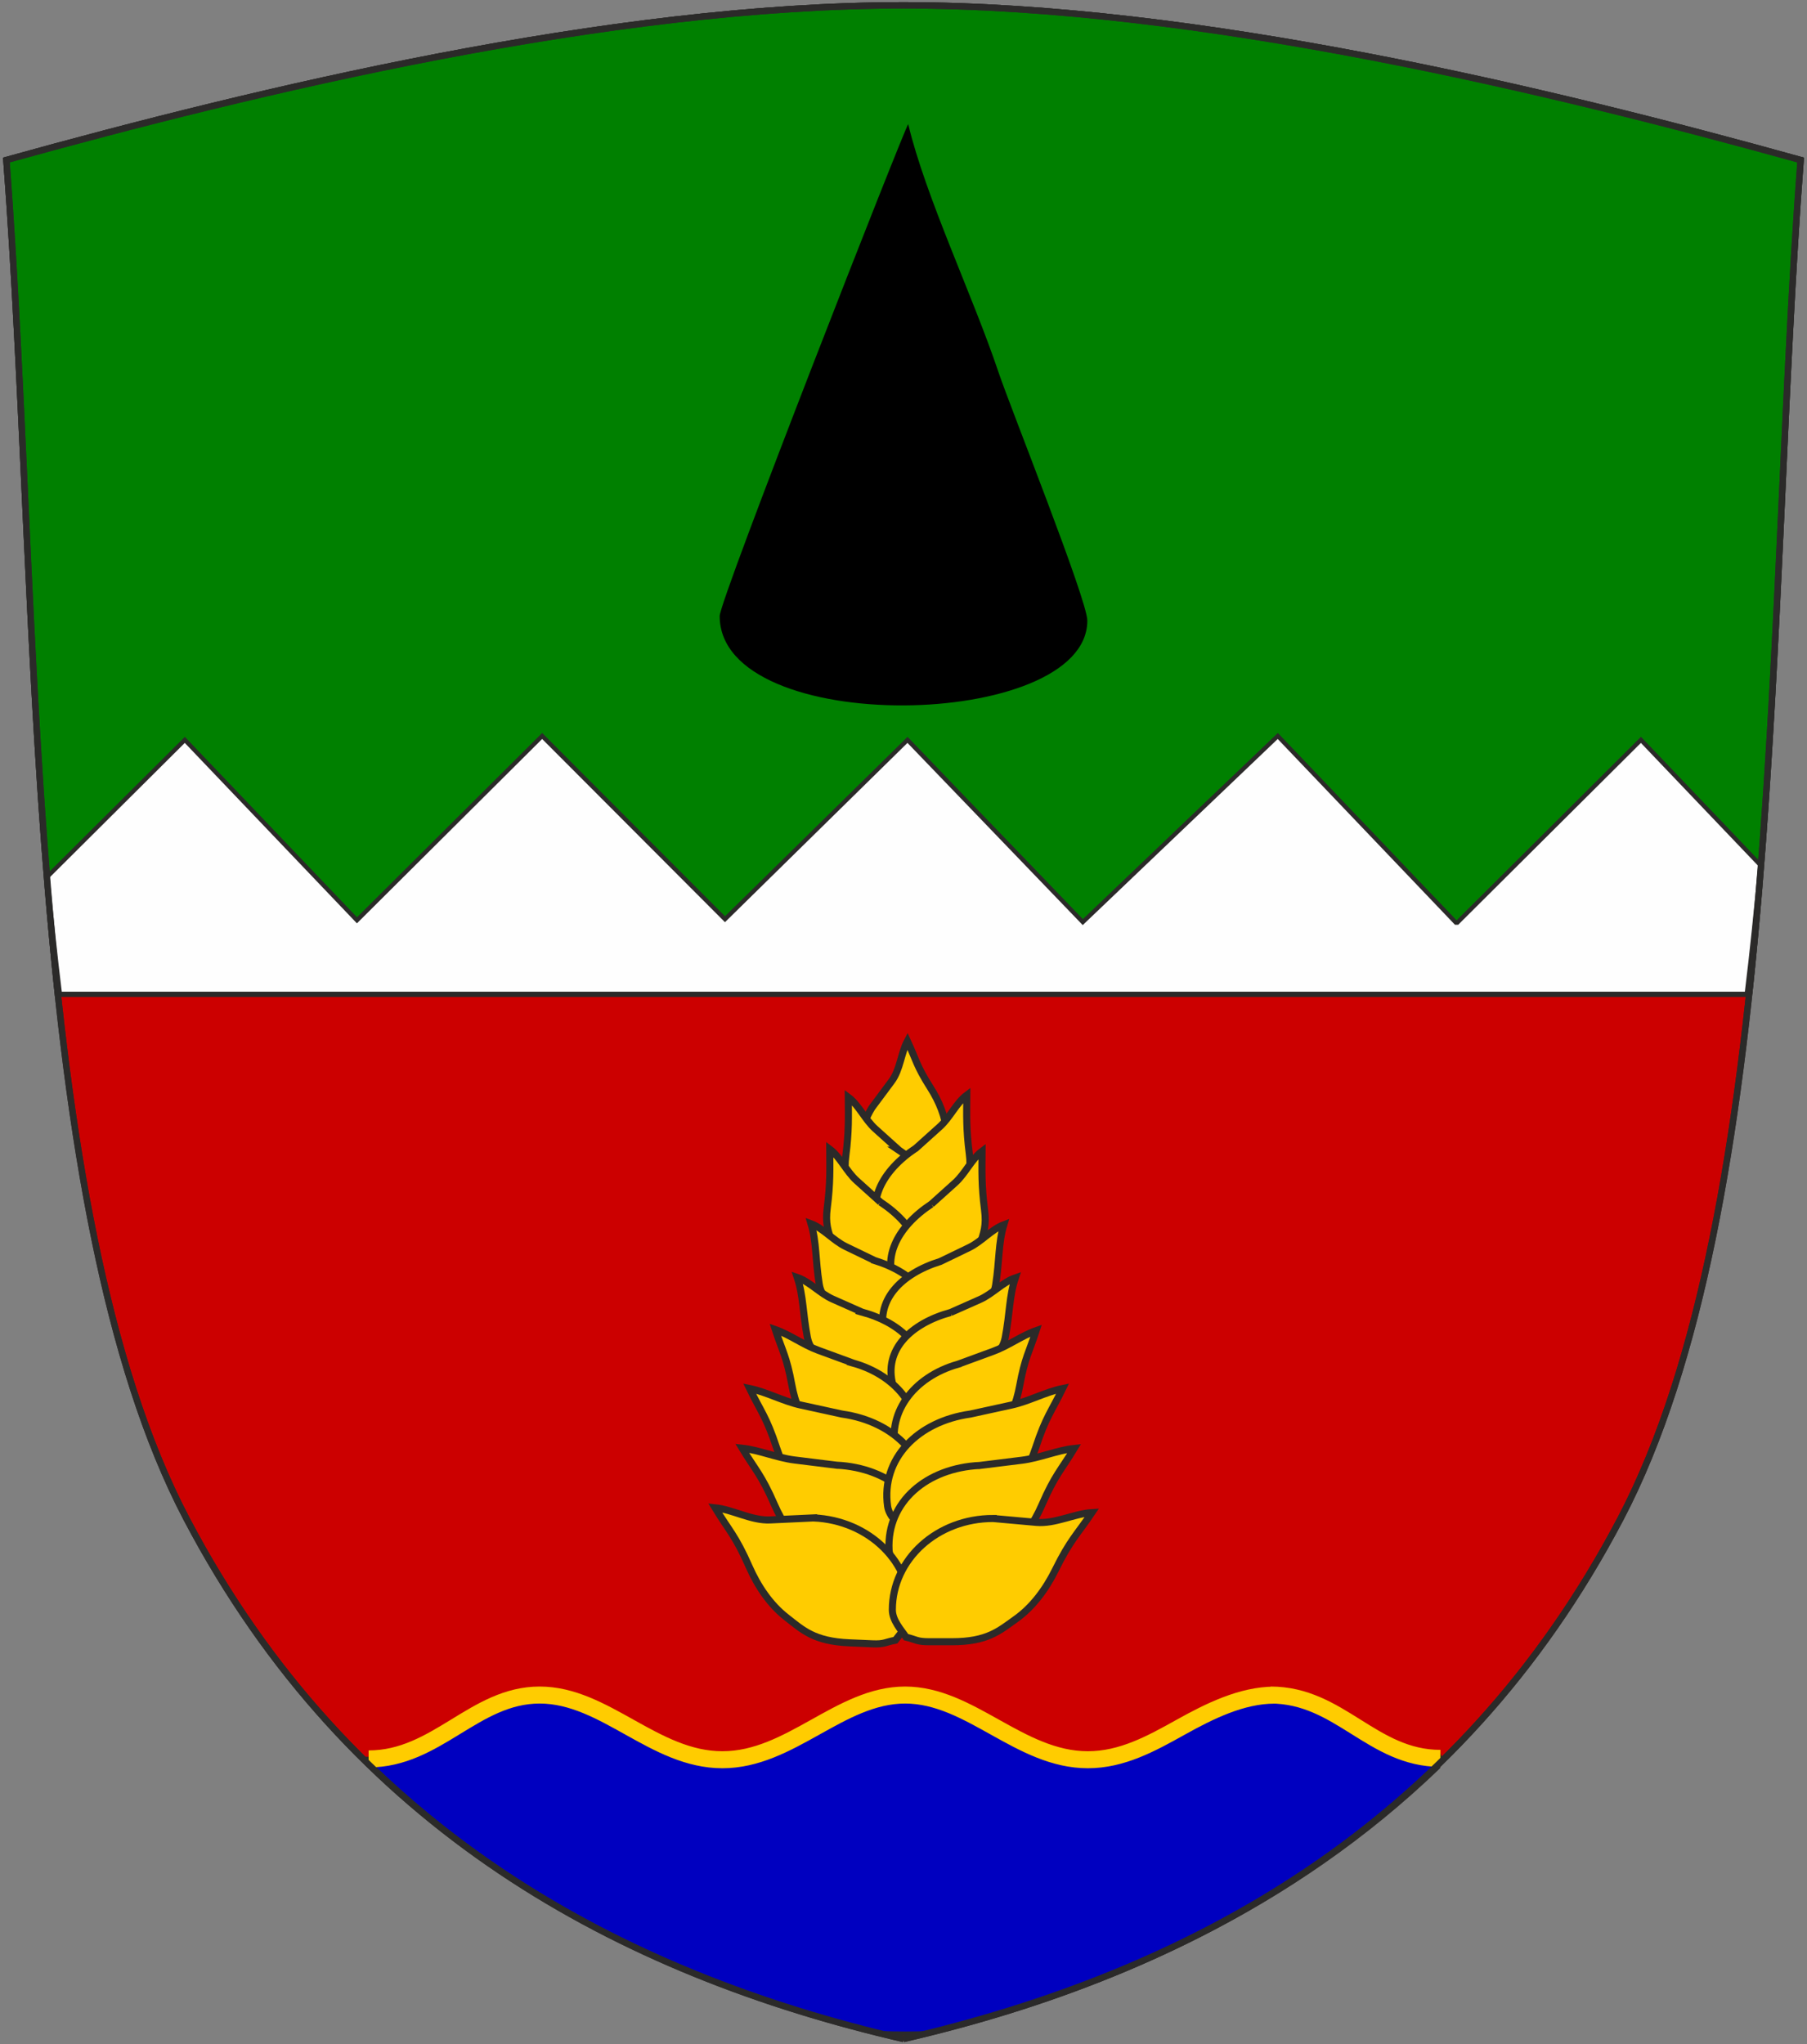 <?xml version="1.0" encoding="UTF-8"?>
<!DOCTYPE svg PUBLIC "-//W3C//DTD SVG 1.1//EN" "http://www.w3.org/Graphics/SVG/1.1/DTD/svg11.dtd">
<!-- Creator: CorelDRAW X5 -->
<svg xmlns="http://www.w3.org/2000/svg" xml:space="preserve" width="2550px" height="2885px" style="shape-rendering:geometricPrecision; text-rendering:geometricPrecision; image-rendering:optimizeQuality; fill-rule:evenodd; clip-rule:evenodd"
viewBox="0 0 2550 2885"
 xmlns:xlink="http://www.w3.org/1999/xlink">
 <rect x="0" y="0" width="2550" height="2885" fill="#808080" stroke="none"/>
 <defs>
  <style type="text/css">
   <![CDATA[
    .str2 {stroke:#2B2A29;stroke-width:6}
    .str0 {stroke:#2B2A29;stroke-width:9}
    .str1 {stroke:#2B2A29;stroke-width:10}
    .str3 {stroke:#FFCC00;stroke-width:24}
    .fil4 {fill:none}
    .fil5 {fill:#FEFEFE}
    .fil6 {fill:black}
    .fil3 {fill:#0000C0}
    .fil1 {fill:green}
    .fil0 {fill:#CC0000}
    .fil2 {fill:#FFCC00}
   ]]>
  </style>
 </defs>
 <g id="Ebene_x0020_1">
  <path class="fil0 str0" d="M1275 2877.5c399.091,-92.246 781.76,-295.91 1011.9,-734.353 230.135,-438.443 206.202,-1288.65 254.105,-1917.34 -354.085,-98.406 -851.164,-218.313 -1266,-218.313 -414.836,0 -911.914,119.907 -1266,218.313 47.903,628.684 23.969,1478.89 254.105,1917.34 230.135,438.443 612.804,642.106 1011.9,734.353z"/>
  <path class="fil1 str0" d="M2468.4 1402.52c41.284,-385.789 45.22,-817.413 72.597,-1176.71 -354.085,-98.406 -851.164,-218.313 -1266,-218.313 -414.836,0 -911.914,119.907 -1266,218.313 27.377,359.295 31.312,790.918 72.597,1176.71l2386.81 0z"/>
  <g id="_274222208">
   <path id="_274224152" class="fil2 str1" d="M1230.42 1563.25c-31.369,51.239 -19.015,115.375 27.717,143.809 9.947,6.053 23.812,3.17 33.024,2.784 7.976,-8.088 10.135,-7.101 17.086,-18.455l12.869 -21.021c20.043,-32.739 16.55,-49.57 14.948,-71.687 -1.594,-22.026 -10.754,-44.274 -23.034,-63.55 -19.688,-30.9 -20.34,-39.713 -32.49,-65.93 -9.064,17.009 -10.188,40.367 -22.221,56.543l-27.899 37.508z"/>
   <path id="_274224032" class="fil2 str1" d="M1268.61 1623.15c48.24,31.795 74.298,79.28 45.299,123.008 -6.172,9.308 -19.408,12.441 -27.575,15.85 -10.245,-3.79 -11.718,-2.053 -22.408,-9.098l-19.791 -13.045c-30.824,-20.315 -34.672,-36.372 -42.331,-56.254 -7.625,-19.799 -10.987,-30.671 -8.197,-52.426 4.475,-34.874 3.658,-55.002 3.495,-82.739 14.842,11.104 23.613,31.609 38.013,44.564l33.495 30.138z"/>
   <path id="_274223912" class="fil2 str1" d="M1292.83 1620.09c-48.24,31.795 -74.298,79.28 -45.299,123.008 6.172,9.308 19.408,12.441 27.575,15.85 10.244,-3.79 11.718,-2.053 22.408,-9.098l19.791 -13.045c30.823,-20.315 34.672,-36.372 42.33,-56.254 7.625,-19.799 10.988,-30.671 8.198,-52.426 -4.475,-34.874 -3.658,-55.002 -3.495,-82.739 -14.842,11.104 -23.613,31.609 -38.014,44.564l-33.494 30.138z"/>
   <path id="_274223792" class="fil2 str1" d="M1242.42 1696.4c48.24,31.795 74.298,79.28 45.299,123.008 -6.172,9.308 -19.408,12.441 -27.575,15.849 -10.245,-3.789 -11.718,-2.052 -22.408,-9.098l-19.791 -13.044c-30.824,-20.316 -34.672,-36.373 -42.331,-56.254 -7.625,-19.799 -10.987,-30.671 -8.197,-52.427 4.475,-34.873 3.658,-55 3.495,-82.737 14.842,11.104 23.611,31.609 38.013,44.564l33.495 30.138z"/>
   <path id="_274223672" class="fil2 str1" d="M1314.37 1699.29c-48.24,31.795 -74.297,79.28 -45.299,123.008 6.174,9.308 19.408,12.441 27.575,15.849 10.245,-3.789 11.718,-2.052 22.408,-9.098l19.792 -13.044c30.823,-20.316 34.671,-36.373 42.33,-56.254 7.625,-19.799 10.988,-30.671 8.197,-52.427 -4.475,-34.873 -3.658,-55.002 -3.495,-82.737 -14.841,11.104 -23.611,31.609 -38.013,44.564l-33.495 30.138z"/>
   <path id="_274223552" class="fil2 str1" d="M1234.11 1778.82c55.23,17.095 93.556,55.433 77.966,105.495 -3.319,10.657 -15.149,17.35 -22.036,22.899 -10.898,-0.785 -11.826,1.293 -24.065,-2.494l-22.658 -7.013c-35.289,-10.923 -43.486,-25.268 -56.408,-42.226 -12.87,-16.885 -27.48,-21.953 -30.896,-43.619 -5.476,-34.731 -3.566,-58.266 -11.496,-84.854 17.362,6.528 31.529,23.774 48.989,32.204l40.605 19.609z"/>
   <path id="_274223432" class="fil2 str1" d="M1326.98 1780.21c-55.23,17.094 -93.556,55.431 -77.966,105.495 3.319,10.657 15.15,17.35 22.037,22.898 10.898,-0.785 11.825,1.293 24.065,-2.494l22.658 -7.013c35.289,-10.922 43.486,-25.268 56.408,-42.224 12.869,-16.885 27.48,-21.953 30.896,-43.619 5.476,-34.733 3.566,-58.267 11.495,-84.854 -17.361,6.528 -31.529,23.773 -48.987,32.203l-40.606 19.61z"/>
   <path id="_274223312" class="fil2 str1" d="M1216.3 1851.63c55.762,15.281 95.328,52.346 81.391,102.892 -2.967,10.76 -14.571,17.836 -21.273,23.607 -10.918,-0.43 -11.777,1.678 -24.134,-1.708l-22.877 -6.269c-35.629,-9.764 -44.292,-23.836 -57.765,-40.361 -13.418,-16.456 -28.186,-21.044 -32.314,-42.587 -6.613,-34.534 -5.478,-58.118 -14.276,-84.432 17.567,5.957 32.292,22.732 50.019,30.586l41.229 18.273z"/>
   <path id="_274223192" class="fil2 str1" d="M1341.57 1852.19c-55.762,15.281 -95.328,52.346 -81.391,102.892 2.967,10.76 14.571,17.836 21.273,23.607 10.918,-0.43 11.777,1.678 24.134,-1.708l22.877 -6.269c35.629,-9.764 44.292,-23.836 57.765,-40.361 13.418,-16.456 28.186,-21.044 32.313,-42.587 6.614,-34.534 5.479,-58.12 14.277,-84.433 -17.567,5.957 -32.294,22.733 -50.019,30.587l-41.229 18.273z"/>
   <path id="_274223072" class="fil2 str1" d="M1204.19 1923.72c63.859,18.053 103.109,70.495 86.643,128.38 -3.506,12.322 -16.889,20.337 -24.633,26.898 -12.528,-0.594 -13.533,1.818 -27.685,-2.183l-26.198 -7.407c-40.802,-11.536 -50.613,-27.763 -65.926,-46.855 -15.248,-19.015 -24.542,-43.853 -29.08,-68.617 -7.27,-39.698 -13.361,-47.316 -23.216,-77.6 20.108,7 39.542,21.51 60.441,29.173l49.654 18.21z"/>
   <path id="_274222952" class="fil2 str1" d="M1352.13 1925.17c-63.858,18.053 -103.108,70.495 -86.643,128.38 3.506,12.322 16.89,20.337 24.634,26.898 12.527,-0.593 13.533,1.818 27.684,-2.183l26.198 -7.407c40.803,-11.536 50.614,-27.763 65.926,-46.855 15.249,-19.015 24.543,-43.853 29.08,-68.617 7.271,-39.698 13.362,-47.316 23.216,-77.598 -20.107,6.999 -39.541,21.509 -60.441,29.172l-49.654 18.21z"/>
   <path id="_274222832" class="fil2 str1" d="M1188.18 1995.58c74.158,10.387 126.117,62.982 116.643,130.201 -2.016,14.31 -15.739,25.319 -23.382,33.84 -14.093,1.258 -14.844,4.108 -31.278,1.806l-30.424 -4.261c-47.383,-6.637 -60.85,-23.269 -80.91,-42.261 -19.976,-18.913 -34.197,-45.249 -43.088,-72.231 -14.25,-43.254 -22.233,-50.836 -37.918,-83.171 23.552,4.741 47.512,17.979 72.052,23.34l58.305 12.738z"/>
   <path id="_274222712" class="fil2 str1" d="M1180.44 2067.71c74.8,3.539 131.394,51.143 128.167,118.946 -0.687,14.434 -13.335,26.656 -20.159,35.842 -13.917,2.545 -14.402,5.452 -30.979,4.668l-30.687 -1.452c-47.794,-2.262 -62.741,-17.588 -84.469,-34.658 -21.638,-17.001 -38.229,-41.921 -49.572,-67.972 -18.184,-41.763 -26.832,-48.58 -45.436,-79.338 23.89,2.559 48.97,13.543 73.9,16.629l59.235 7.336z"/>
   <path id="_274222592" class="fil2 str1" d="M1369.22 1995.58c-74.157,10.387 -126.116,62.982 -116.643,130.201 2.017,14.31 15.739,25.319 23.384,33.84 14.093,1.258 14.844,4.108 31.278,1.806l30.423 -4.261c47.383,-6.637 60.852,-23.269 80.911,-42.261 19.976,-18.913 34.197,-45.249 43.087,-72.231 14.251,-43.254 22.233,-50.836 37.919,-83.171 -23.553,4.741 -47.512,17.979 -72.052,23.34l-58.306 12.738z"/>
   <path id="_274222472" class="fil2 str1" d="M1382.76 2068.07c-74.8,3.539 -131.395,51.143 -128.167,118.946 0.686,14.434 13.335,26.656 20.159,35.842 13.917,2.545 14.402,5.452 30.979,4.668l30.687 -1.452c47.794,-2.261 62.741,-17.588 84.469,-34.658 21.638,-17.001 38.229,-41.921 49.572,-67.972 18.183,-41.763 26.832,-48.58 45.436,-79.338 -23.89,2.559 -48.97,13.543 -73.9,16.629l-59.235 7.336z"/>
   <path id="_274222328" class="fil2 str1" d="M1148.09 2142.13c78.681,3.398 139.537,63.534 136.437,134.856 -0.659,15.183 -13.908,28.09 -21.045,37.781 -14.626,2.737 -15.123,5.796 -32.559,5.042l-32.281 -1.394c-50.275,-2.171 -66.06,-18.224 -88.985,-36.084 -22.829,-17.786 -40.385,-43.922 -52.429,-71.271 -19.305,-43.843 -28.43,-50.974 -48.13,-83.242 25.136,2.588 51.399,18.402 77.793,17.169l61.199 -2.857z"/>
   <path id="_274222256" class="fil2 str1" d="M1401.42 2142.94c-78.756,0 -142.163,57.453 -142.163,128.842 0,15.197 12.676,28.665 19.385,38.654 14.492,3.366 14.857,6.443 32.31,6.443l32.31 0c50.321,0 66.789,-15.358 90.468,-32.211 23.581,-16.785 42.255,-42.138 55.475,-68.942 21.189,-42.968 30.615,-49.7 51.697,-81.087 -25.225,1.501 -52.149,16.167 -78.464,13.796l-61.018 -5.494z"/>
  </g>
  <path class="fil3 str2" d="M2032.65 2481.46c-0.939,4.166 -1.97,8.293 -3.086,12.391 -205.013,197.261 -456.768,310.943 -717.223,375.471 -11.561,0.386 -22.995,0.604 -34.235,0.604 -10.984,0 -22.251,-0.187 -33.731,-0.539 -262.168,-64.919 -515.545,-179.596 -721.316,-379.2 -0.972,-2.644 -1.975,-5.269 -2.898,-7.945 97.037,-0.071 145.593,-89.996 238.384,-89.996 92.825,0 162.831,91.308 259.961,91.308 97.117,0 167.128,-91.308 259.957,-91.308 92.832,0 162.842,91.308 259.967,91.308 48.546,0 90.34,-22.831 131.589,-45.658 41.239,-22.828 81.953,-45.65 128.365,-45.65 92.8,0 137.202,89.161 234.268,89.215z"/>
  <path class="fil4 str3" d="M520.152 2482.24c96.338,0 149.327,-90.144 241.407,-90.144 92.079,0 161.526,91.31 257.865,91.31 96.339,0 165.785,-91.31 257.863,-91.31 92.082,0 161.529,91.31 257.868,91.31 48.168,0 89.616,-22.832 130.528,-45.656 40.912,-22.827 86.659,-45.508 132.697,-45.508m-5.36 -0.146c97.518,0 143.293,89.361 239.631,89.361"/>
  <path class="fil5 str2" d="M2464.98 1402.52c7.285,-59.496 13.554,-120.281 19.023,-181.925l-168.34 -176.448 -259.09 257.882 -2.091 0 -251.28 -263.385 -275.174 262.649 -247.38 -257.146 -257.552 253.076 -258.015 -258.579 -261.334 260.124 -242.92 -254.621 -193.826 192.922c5.109,56 10.893,111.268 17.528,165.451l2380.45 0z"/>
  <path class="fil6" d="M1015.6 869.352c0,172.415 518.807,161.786 518.807,6.488 0,-29.235 -108.823,-301.272 -125.542,-351.124 -35.774,-106.681 -102.661,-246.726 -127.211,-349.5 -4.044,2.891 -266.055,670.918 -266.055,694.136z"/>
  <path class="fil4 str0" d="M1275 2877.5c399.091,-92.246 781.76,-295.91 1011.9,-734.353 230.135,-438.443 206.202,-1288.65 254.105,-1917.34 -354.085,-98.406 -851.164,-218.313 -1266,-218.313 -414.836,0 -911.914,119.907 -1266,218.313 47.903,628.684 23.969,1478.89 254.105,1917.34 230.135,438.443 612.804,642.106 1011.9,734.353z"/>
 </g>
</svg>
